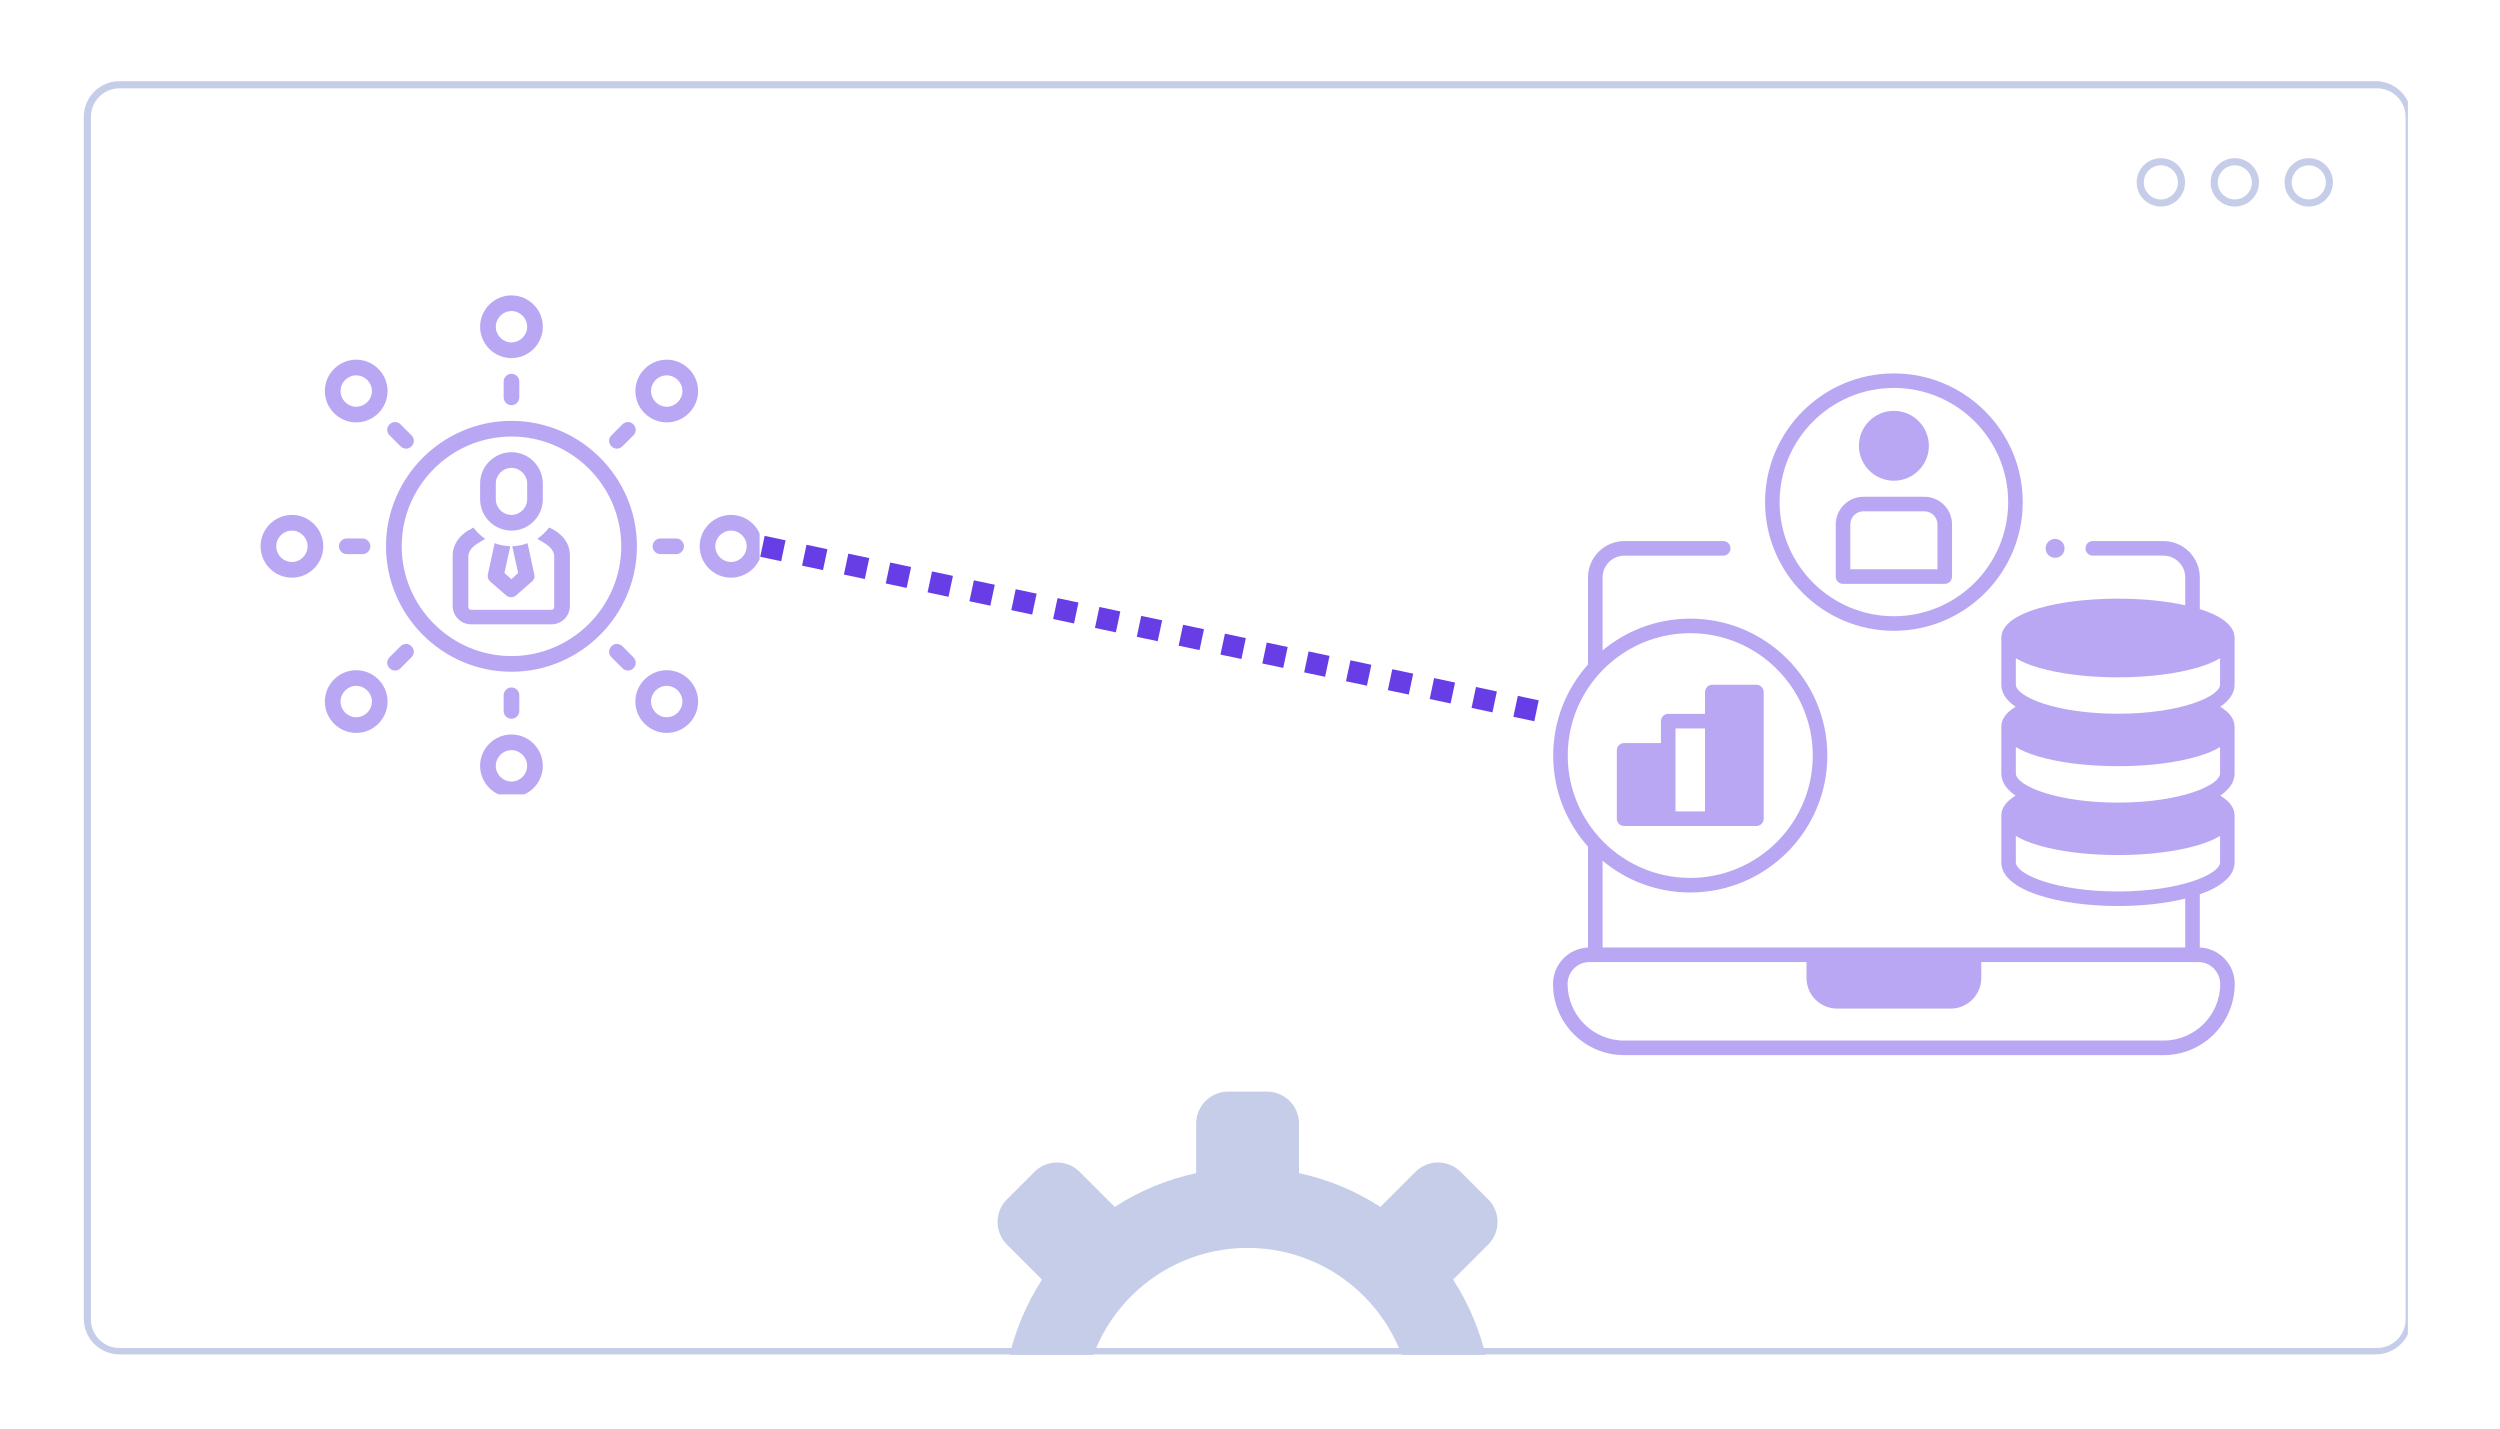 <?xml version="1.0" encoding="UTF-8"?> <svg xmlns="http://www.w3.org/2000/svg" xmlns:xlink="http://www.w3.org/1999/xlink" width="350" zoomAndPan="magnify" viewBox="0 0 262.5 150" height="200" preserveAspectRatio="xMidYMid meet" version="1.0"><defs><clipPath id="c565c3ffe9"><path d="M 224.352 16.609 L 229.43 16.609 L 229.43 21.688 L 224.352 21.688 Z M 224.352 16.609 " clip-rule="nonzero"></path></clipPath><clipPath id="e79cbf64e9"><path d="M 226.891 16.609 C 225.488 16.609 224.352 17.746 224.352 19.148 C 224.352 20.551 225.488 21.688 226.891 21.688 C 228.293 21.688 229.43 20.551 229.43 19.148 C 229.43 17.746 228.293 16.609 226.891 16.609 Z M 226.891 16.609 " clip-rule="nonzero"></path></clipPath><clipPath id="4c03745837"><path d="M 232.117 16.609 L 237.191 16.609 L 237.191 21.688 L 232.117 21.688 Z M 232.117 16.609 " clip-rule="nonzero"></path></clipPath><clipPath id="40138ebda4"><path d="M 234.656 16.609 C 233.254 16.609 232.117 17.746 232.117 19.148 C 232.117 20.551 233.254 21.688 234.656 21.688 C 236.055 21.688 237.191 20.551 237.191 19.148 C 237.191 17.746 236.055 16.609 234.656 16.609 Z M 234.656 16.609 " clip-rule="nonzero"></path></clipPath><clipPath id="558bd3c380"><path d="M 239.879 16.609 L 244.957 16.609 L 244.957 21.688 L 239.879 21.688 Z M 239.879 16.609 " clip-rule="nonzero"></path></clipPath><clipPath id="88003dc02a"><path d="M 242.418 16.609 C 241.016 16.609 239.879 17.746 239.879 19.148 C 239.879 20.551 241.016 21.688 242.418 21.688 C 243.82 21.688 244.957 20.551 244.957 19.148 C 244.957 17.746 243.82 16.609 242.418 16.609 Z M 242.418 16.609 " clip-rule="nonzero"></path></clipPath><clipPath id="8371525d54"><path d="M 8.797 8.523 L 252.832 8.523 L 252.832 142.516 L 8.797 142.516 Z M 8.797 8.523 " clip-rule="nonzero"></path></clipPath><clipPath id="efc517d33b"><path d="M 12.539 8.523 L 249.453 8.523 C 250.445 8.523 251.398 8.918 252.098 9.621 C 252.801 10.32 253.195 11.273 253.195 12.266 L 253.195 138.469 C 253.195 139.461 252.801 140.414 252.098 141.117 C 251.398 141.816 250.445 142.211 249.453 142.211 L 12.539 142.211 C 11.547 142.211 10.598 141.816 9.895 141.117 C 9.191 140.414 8.797 139.461 8.797 138.469 L 8.797 12.266 C 8.797 11.273 9.191 10.32 9.895 9.621 C 10.598 8.918 11.547 8.523 12.539 8.523 Z M 12.539 8.523 " clip-rule="nonzero"></path></clipPath><clipPath id="0e538cf5cc"><path d="M 50 31.016 L 57 31.016 L 57 38 L 50 38 Z M 50 31.016 " clip-rule="nonzero"></path></clipPath><clipPath id="0516e8a295"><path d="M 27.359 54 L 34 54 L 34 61 L 27.359 61 Z M 27.359 54 " clip-rule="nonzero"></path></clipPath><clipPath id="bbfbda0e38"><path d="M 50 77 L 57 77 L 57 83.414 L 50 83.414 Z M 50 77 " clip-rule="nonzero"></path></clipPath><clipPath id="22b1dbd33c"><path d="M 73 54 L 79.758 54 L 79.758 61 L 73 61 Z M 73 54 " clip-rule="nonzero"></path></clipPath><clipPath id="2fc00fbd5b"><path d="M 185 39.207 L 213 39.207 L 213 67 L 185 67 Z M 185 39.207 " clip-rule="nonzero"></path></clipPath><clipPath id="86693cef81"><path d="M 163.066 56 L 234.93 56 L 234.93 111 L 163.066 111 Z M 163.066 56 " clip-rule="nonzero"></path></clipPath><clipPath id="2b88b4ca38"><path d="M 97.309 114.562 L 164.68 114.562 L 164.68 142.258 L 97.309 142.258 Z M 97.309 114.562 " clip-rule="nonzero"></path></clipPath></defs><g clip-path="url(#c565c3ffe9)"><g clip-path="url(#e79cbf64e9)"><path stroke-linecap="butt" transform="matrix(0.749, 0, 0, 0.749, 224.352, 16.611)" fill="none" stroke-linejoin="miter" d="M 3.391 -0.002 C 1.518 -0.002 -0.001 1.516 -0.001 3.389 C -0.001 5.263 1.518 6.781 3.391 6.781 C 5.265 6.781 6.783 5.263 6.783 3.389 C 6.783 1.516 5.265 -0.002 3.391 -0.002 Z M 3.391 -0.002 " stroke="#c5cde9" stroke-width="2" stroke-opacity="1" stroke-miterlimit="4"></path></g></g><g clip-path="url(#4c03745837)"><g clip-path="url(#40138ebda4)"><path stroke-linecap="butt" transform="matrix(0.749, 0, 0, 0.749, 232.116, 16.611)" fill="none" stroke-linejoin="miter" d="M 3.393 -0.002 C 1.52 -0.002 0.001 1.516 0.001 3.389 C 0.001 5.263 1.52 6.781 3.393 6.781 C 5.261 6.781 6.78 5.263 6.78 3.389 C 6.78 1.516 5.261 -0.002 3.393 -0.002 Z M 3.393 -0.002 " stroke="#c5cde9" stroke-width="2" stroke-opacity="1" stroke-miterlimit="4"></path></g></g><g clip-path="url(#558bd3c380)"><g clip-path="url(#88003dc02a)"><path stroke-linecap="butt" transform="matrix(0.749, 0, 0, 0.749, 239.881, 16.611)" fill="none" stroke-linejoin="miter" d="M 3.39 -0.002 C 1.516 -0.002 -0.002 1.516 -0.002 3.389 C -0.002 5.263 1.516 6.781 3.39 6.781 C 5.263 6.781 6.782 5.263 6.782 3.389 C 6.782 1.516 5.263 -0.002 3.39 -0.002 Z M 3.39 -0.002 " stroke="#c5cde9" stroke-width="2" stroke-opacity="1" stroke-miterlimit="4"></path></g></g><g clip-path="url(#8371525d54)"><g clip-path="url(#efc517d33b)"><path stroke-linecap="butt" transform="matrix(0.749, 0, 0, 0.749, 8.798, 8.523)" fill="none" stroke-linejoin="miter" d="M 4.998 0.001 L 321.485 0.001 C 322.81 0.001 324.084 0.528 325.018 1.467 C 325.957 2.401 326.484 3.674 326.484 5 L 326.484 173.591 C 326.484 174.917 325.957 176.19 325.018 177.129 C 324.084 178.063 322.81 178.59 321.485 178.59 L 4.998 178.59 C 3.672 178.59 2.404 178.063 1.465 177.129 C 0.526 176.19 -0.001 174.917 -0.001 173.591 L -0.001 5 C -0.001 3.674 0.526 2.401 1.465 1.467 C 2.404 0.528 3.672 0.001 4.998 0.001 Z M 4.998 0.001 " stroke="#c5cde9" stroke-width="2" stroke-opacity="1" stroke-miterlimit="4"></path></g></g><path fill="#baa7f4" d="M 53.703 44.188 C 46.461 44.188 40.531 50.117 40.531 57.359 C 40.531 64.605 46.461 70.535 53.703 70.535 C 60.949 70.535 66.879 64.605 66.879 57.359 C 66.879 50.117 60.949 44.188 53.703 44.188 Z M 53.703 68.887 C 47.363 68.887 42.18 63.699 42.18 57.359 C 42.18 51.023 47.363 45.836 53.703 45.836 C 60.043 45.836 65.23 51.023 65.23 57.359 C 65.23 63.699 60.043 68.887 53.703 68.887 Z M 53.703 68.887 " fill-opacity="1" fill-rule="nonzero"></path><path fill="#baa7f4" d="M 51.934 57.031 L 51.234 60.285 C 51.152 60.57 51.277 60.902 51.48 61.066 L 53.129 62.508 C 53.293 62.629 53.457 62.711 53.664 62.711 C 53.871 62.711 54.035 62.629 54.199 62.508 L 55.844 61.066 C 56.094 60.859 56.176 60.57 56.094 60.285 L 55.391 57.031 C 54.898 57.238 54.363 57.32 53.785 57.359 L 54.406 60.16 L 53.703 60.82 L 52.965 60.16 L 53.582 57.359 C 53.004 57.32 52.469 57.238 51.934 57.031 Z M 51.934 57.031 " fill-opacity="1" fill-rule="nonzero"></path><path fill="#baa7f4" d="M 58.066 55.59 L 57.656 55.387 C 57.328 55.84 56.875 56.25 56.422 56.578 L 57.246 57.074 C 57.246 57.074 57.285 57.074 57.285 57.113 C 57.285 57.113 58.152 57.566 58.191 58.391 L 58.191 63.742 C 58.191 63.906 58.066 64.031 57.902 64.031 L 49.465 64.031 C 49.301 64.031 49.176 63.906 49.176 63.742 L 49.176 58.391 C 49.219 57.566 50.039 57.156 50.082 57.113 C 50.082 57.113 50.125 57.113 50.125 57.074 L 50.945 56.578 C 50.453 56.25 50.039 55.84 49.711 55.387 L 49.301 55.633 C 49.094 55.715 47.613 56.539 47.531 58.227 C 47.531 58.227 47.531 63.617 47.531 63.617 C 47.531 64.688 48.395 65.555 49.465 65.555 L 57.902 65.555 C 58.973 65.555 59.84 64.688 59.84 63.617 C 59.84 63.617 59.84 58.227 59.84 58.227 C 59.797 56.539 58.316 55.715 58.066 55.59 Z M 58.066 55.59 " fill-opacity="1" fill-rule="nonzero"></path><g clip-path="url(#0e538cf5cc)"><path fill="#baa7f4" d="M 53.703 37.602 C 55.516 37.602 56.996 36.121 56.996 34.309 C 56.996 32.496 55.516 31.016 53.703 31.016 C 51.895 31.016 50.41 32.496 50.41 34.309 C 50.41 36.121 51.895 37.602 53.703 37.602 Z M 53.703 32.66 C 54.609 32.66 55.352 33.402 55.352 34.309 C 55.352 35.215 54.609 35.953 53.703 35.953 C 52.801 35.953 52.059 35.215 52.059 34.309 C 52.059 33.402 52.801 32.66 53.703 32.66 Z M 53.703 32.66 " fill-opacity="1" fill-rule="nonzero"></path></g><path fill="#baa7f4" d="M 52.883 40.07 L 52.883 41.719 C 52.883 42.172 53.25 42.543 53.703 42.543 C 54.156 42.543 54.527 42.172 54.527 41.719 L 54.527 40.07 C 54.527 39.617 54.156 39.25 53.703 39.25 C 53.25 39.25 52.883 39.617 52.883 40.07 Z M 52.883 40.07 " fill-opacity="1" fill-rule="nonzero"></path><path fill="#baa7f4" d="M 40.902 45.711 C 40.902 45.711 42.055 46.863 42.055 46.863 C 42.383 47.191 42.918 47.191 43.207 46.863 C 43.535 46.535 43.535 46.039 43.207 45.711 L 42.055 44.559 C 41.727 44.23 41.23 44.23 40.902 44.559 C 40.574 44.887 40.574 45.383 40.902 45.711 Z M 40.902 45.711 " fill-opacity="1" fill-rule="nonzero"></path><g clip-path="url(#0516e8a295)"><path fill="#baa7f4" d="M 30.652 54.066 C 28.84 54.066 27.359 55.551 27.359 57.359 C 27.359 59.172 28.84 60.656 30.652 60.656 C 32.461 60.656 33.945 59.172 33.945 57.359 C 33.945 55.551 32.461 54.066 30.652 54.066 Z M 30.652 59.008 C 29.746 59.008 29.004 58.266 29.004 57.359 C 29.004 56.457 29.746 55.715 30.652 55.715 C 31.559 55.715 32.297 56.457 32.297 57.359 C 32.297 58.266 31.559 59.008 30.652 59.008 Z M 30.652 59.008 " fill-opacity="1" fill-rule="nonzero"></path></g><path fill="#baa7f4" d="M 36.414 56.539 C 35.961 56.539 35.59 56.91 35.59 57.359 C 35.59 57.812 35.961 58.184 36.414 58.184 L 38.062 58.184 C 38.516 58.184 38.887 57.812 38.887 57.359 C 38.887 56.91 38.516 56.539 38.062 56.539 Z M 36.414 56.539 " fill-opacity="1" fill-rule="nonzero"></path><path fill="#baa7f4" d="M 42.055 67.859 L 40.902 69.012 C 40.574 69.34 40.574 69.836 40.902 70.164 C 41.23 70.492 41.766 70.492 42.055 70.164 L 43.207 69.012 C 43.535 68.684 43.535 68.188 43.207 67.859 C 42.918 67.527 42.383 67.527 42.055 67.859 Z M 42.055 67.859 " fill-opacity="1" fill-rule="nonzero"></path><g clip-path="url(#bbfbda0e38)"><path fill="#baa7f4" d="M 53.703 77.121 C 51.895 77.121 50.41 78.602 50.41 80.414 C 50.41 82.227 51.895 83.707 53.703 83.707 C 55.516 83.707 56.996 82.227 56.996 80.414 C 56.996 78.602 55.516 77.121 53.703 77.121 Z M 53.703 82.062 C 52.801 82.062 52.059 81.32 52.059 80.414 C 52.059 79.508 52.801 78.766 53.703 78.766 C 54.609 78.766 55.352 79.508 55.352 80.414 C 55.352 81.32 54.609 82.062 53.703 82.062 Z M 53.703 82.062 " fill-opacity="1" fill-rule="nonzero"></path></g><path fill="#baa7f4" d="M 54.527 74.652 L 54.527 73.004 C 54.527 72.551 54.156 72.18 53.703 72.18 C 53.25 72.18 52.883 72.551 52.883 73.004 L 52.883 74.652 C 52.883 75.105 53.25 75.473 53.703 75.473 C 54.156 75.473 54.527 75.105 54.527 74.652 Z M 54.527 74.652 " fill-opacity="1" fill-rule="nonzero"></path><path fill="#baa7f4" d="M 66.508 69.012 L 65.355 67.859 C 65.023 67.527 64.531 67.527 64.203 67.859 C 63.871 68.188 63.871 68.684 64.203 69.012 L 65.355 70.164 C 65.684 70.492 66.219 70.492 66.508 70.164 C 66.836 69.836 66.836 69.34 66.508 69.012 Z M 66.508 69.012 " fill-opacity="1" fill-rule="nonzero"></path><g clip-path="url(#22b1dbd33c)"><path fill="#baa7f4" d="M 76.758 54.066 C 74.945 54.066 73.465 55.551 73.465 57.359 C 73.465 59.172 74.945 60.656 76.758 60.656 C 78.57 60.656 80.051 59.172 80.051 57.359 C 80.051 55.551 78.57 54.066 76.758 54.066 Z M 76.758 59.008 C 75.852 59.008 75.109 58.266 75.109 57.359 C 75.109 56.457 75.852 55.715 76.758 55.715 C 77.664 55.715 78.402 56.457 78.402 57.359 C 78.402 58.266 77.664 59.008 76.758 59.008 Z M 76.758 59.008 " fill-opacity="1" fill-rule="nonzero"></path></g><path fill="#baa7f4" d="M 70.996 58.184 C 71.445 58.184 71.816 57.812 71.816 57.359 C 71.816 56.91 71.445 56.539 70.996 56.539 L 69.348 56.539 C 68.895 56.539 68.523 56.91 68.523 57.359 C 68.523 57.812 68.895 58.184 69.348 58.184 Z M 70.996 58.184 " fill-opacity="1" fill-rule="nonzero"></path><path fill="#baa7f4" d="M 53.703 55.715 C 55.516 55.715 56.996 54.234 56.996 52.422 L 56.996 50.773 C 56.996 48.965 55.516 47.48 53.703 47.48 C 51.895 47.48 50.41 48.965 50.41 50.773 L 50.41 52.422 C 50.41 54.234 51.895 55.715 53.703 55.715 Z M 52.059 50.773 C 52.059 49.867 52.801 49.129 53.703 49.129 C 54.609 49.129 55.352 49.867 55.352 50.773 L 55.352 52.422 C 55.352 53.328 54.609 54.066 53.703 54.066 C 52.801 54.066 52.059 53.328 52.059 52.422 Z M 52.059 50.773 " fill-opacity="1" fill-rule="nonzero"></path><path fill="#baa7f4" d="M 65.355 46.863 C 65.355 46.863 66.508 45.711 66.508 45.711 C 66.836 45.383 66.836 44.887 66.508 44.559 C 66.18 44.23 65.684 44.23 65.355 44.559 L 64.203 45.711 C 63.871 46.039 63.871 46.535 64.203 46.863 C 64.488 47.191 65.023 47.191 65.355 46.863 Z M 65.355 46.863 " fill-opacity="1" fill-rule="nonzero"></path><path fill="#baa7f4" d="M 37.402 44.352 C 39.215 44.352 40.695 42.871 40.695 41.059 C 40.695 39.25 39.215 37.766 37.402 37.766 C 35.59 37.766 34.109 39.25 34.109 41.059 C 34.109 42.871 35.59 44.352 37.402 44.352 Z M 37.402 39.414 C 38.309 39.414 39.051 40.152 39.051 41.059 C 39.051 41.965 38.309 42.707 37.402 42.707 C 36.496 42.707 35.758 41.965 35.758 41.059 C 35.758 40.152 36.496 39.414 37.402 39.414 Z M 37.402 39.414 " fill-opacity="1" fill-rule="nonzero"></path><path fill="#baa7f4" d="M 70.008 37.766 C 68.195 37.766 66.715 39.25 66.715 41.059 C 66.715 42.871 68.195 44.352 70.008 44.352 C 71.816 44.352 73.301 42.871 73.301 41.059 C 73.301 39.25 71.816 37.766 70.008 37.766 Z M 70.008 42.707 C 69.102 42.707 68.359 41.965 68.359 41.059 C 68.359 40.152 69.102 39.414 70.008 39.414 C 70.91 39.414 71.652 40.152 71.652 41.059 C 71.652 41.965 70.91 42.707 70.008 42.707 Z M 70.008 42.707 " fill-opacity="1" fill-rule="nonzero"></path><path fill="#baa7f4" d="M 37.402 70.371 C 35.59 70.371 34.109 71.852 34.109 73.664 C 34.109 75.473 35.59 76.957 37.402 76.957 C 39.215 76.957 40.695 75.473 40.695 73.664 C 40.695 71.852 39.215 70.371 37.402 70.371 Z M 37.402 75.309 C 36.496 75.309 35.758 74.57 35.758 73.664 C 35.758 72.758 36.496 72.016 37.402 72.016 C 38.309 72.016 39.051 72.758 39.051 73.664 C 39.051 74.57 38.309 75.309 37.402 75.309 Z M 37.402 75.309 " fill-opacity="1" fill-rule="nonzero"></path><path fill="#baa7f4" d="M 70.008 70.371 C 68.195 70.371 66.715 71.852 66.715 73.664 C 66.715 75.473 68.195 76.957 70.008 76.957 C 71.816 76.957 73.301 75.473 73.301 73.664 C 73.301 71.852 71.816 70.371 70.008 70.371 Z M 70.008 75.309 C 69.102 75.309 68.359 74.57 68.359 73.664 C 68.359 72.758 69.102 72.016 70.008 72.016 C 70.91 72.016 71.652 72.758 71.652 73.664 C 71.652 74.57 70.91 75.309 70.008 75.309 Z M 70.008 75.309 " fill-opacity="1" fill-rule="nonzero"></path><path fill="#baa7f4" d="M 170.531 86.73 L 184.422 86.73 C 184.844 86.73 185.188 86.387 185.188 85.965 L 185.188 72.664 C 185.188 72.242 184.844 71.898 184.422 71.898 L 179.793 71.898 C 179.371 71.898 179.027 72.242 179.027 72.664 L 179.027 74.957 L 175.16 74.957 C 174.738 74.957 174.398 75.301 174.398 75.723 L 174.398 78.02 L 170.531 78.02 C 170.109 78.02 169.766 78.359 169.766 78.781 L 169.766 85.965 C 169.766 86.387 170.109 86.73 170.531 86.73 Z M 175.926 76.488 L 179.027 76.488 L 179.027 85.199 L 175.926 85.199 Z M 175.926 76.488 " fill-opacity="1" fill-rule="nonzero"></path><g clip-path="url(#2fc00fbd5b)"><path fill="#baa7f4" d="M 198.859 66.234 C 206.32 66.234 212.387 60.172 212.387 52.719 C 212.387 45.27 206.32 39.207 198.859 39.207 C 191.398 39.207 185.332 45.27 185.332 52.719 C 185.332 60.172 191.398 66.234 198.859 66.234 Z M 198.859 40.734 C 205.477 40.734 210.859 46.113 210.859 52.719 C 210.859 59.328 205.477 64.703 198.859 64.703 C 192.242 64.703 186.859 59.328 186.859 52.719 C 186.859 46.113 192.242 40.734 198.859 40.734 Z M 198.859 40.734 " fill-opacity="1" fill-rule="nonzero"></path></g><path fill="#baa7f4" d="M 204.199 61.305 L 193.52 61.305 C 193.094 61.305 192.754 60.961 192.754 60.539 L 192.754 55.062 C 192.754 53.461 194.059 52.16 195.66 52.16 L 202.059 52.16 C 203.66 52.16 204.965 53.461 204.965 55.062 L 204.965 60.539 C 204.965 60.961 204.621 61.305 204.199 61.305 Z M 194.281 59.773 L 203.434 59.773 L 203.434 55.062 C 203.434 54.305 202.816 53.688 202.059 53.688 L 195.66 53.688 C 194.898 53.688 194.281 54.305 194.281 55.062 Z M 194.281 59.773 " fill-opacity="1" fill-rule="nonzero"></path><path fill="#baa7f4" d="M 198.859 50.477 C 200.883 50.477 202.531 48.832 202.531 46.809 C 202.531 44.785 200.883 43.137 198.859 43.137 C 196.836 43.137 195.188 44.785 195.188 46.809 C 195.188 48.832 196.836 50.477 198.859 50.477 Z M 198.859 50.477 " fill-opacity="1" fill-rule="nonzero"></path><path fill="#baa7f4" d="M 216.777 57.578 C 216.777 57.711 216.754 57.836 216.703 57.957 C 216.652 58.078 216.582 58.188 216.488 58.281 C 216.395 58.375 216.289 58.445 216.164 58.496 C 216.043 58.547 215.918 58.57 215.785 58.57 C 215.652 58.57 215.527 58.547 215.406 58.496 C 215.281 58.445 215.176 58.375 215.082 58.281 C 214.988 58.188 214.918 58.078 214.867 57.957 C 214.816 57.836 214.789 57.711 214.789 57.578 C 214.789 57.445 214.816 57.32 214.867 57.195 C 214.918 57.074 214.988 56.969 215.082 56.875 C 215.176 56.781 215.281 56.711 215.406 56.66 C 215.527 56.609 215.652 56.582 215.785 56.582 C 215.918 56.582 216.043 56.609 216.164 56.66 C 216.289 56.711 216.395 56.781 216.488 56.875 C 216.582 56.969 216.652 57.074 216.703 57.195 C 216.754 57.32 216.777 57.445 216.777 57.578 Z M 216.777 57.578 " fill-opacity="1" fill-rule="nonzero"></path><g clip-path="url(#86693cef81)"><path fill="#baa7f4" d="M 230.98 99.488 L 230.98 93.902 C 233.176 93.133 234.633 92.008 234.633 90.543 C 234.633 90.543 234.633 85.688 234.633 85.648 C 234.633 84.848 234.129 84.145 233.129 83.539 C 234.074 82.895 234.633 82.121 234.633 81.215 L 234.633 76.32 C 234.633 75.52 234.125 74.812 233.129 74.211 C 234.074 73.566 234.633 72.789 234.633 71.883 L 234.633 66.988 C 234.633 66.117 233.992 64.895 230.98 63.953 L 230.98 60.637 C 230.98 58.527 229.266 56.812 227.156 56.812 L 219.742 56.812 C 219.316 56.812 218.977 57.156 218.977 57.578 C 218.977 58 219.316 58.34 219.742 58.34 L 227.156 58.34 C 228.422 58.34 229.449 59.371 229.449 60.637 L 229.449 63.551 C 227.414 63.102 224.961 62.859 222.383 62.859 C 219.246 62.859 216.285 63.219 214.047 63.875 C 210.812 64.824 210.137 66.094 210.137 66.988 L 210.137 71.883 C 210.137 72.789 210.695 73.566 211.641 74.207 C 210.641 74.812 210.137 75.52 210.137 76.32 L 210.137 81.215 C 210.137 82.121 210.695 82.895 211.641 83.539 C 210.641 84.145 210.137 84.848 210.137 85.648 L 210.137 90.543 C 210.137 93.555 216.297 95.133 222.383 95.133 C 224.867 95.133 227.363 94.871 229.449 94.355 L 229.449 99.484 L 168.27 99.484 L 168.27 90.375 C 170.766 92.457 173.977 93.711 177.477 93.711 C 185.414 93.711 191.871 87.262 191.871 79.332 C 191.871 71.406 185.414 64.957 177.477 64.957 C 173.977 64.957 170.766 66.211 168.27 68.293 L 168.27 60.637 C 168.27 59.371 169.297 58.344 170.562 58.344 L 180.938 58.344 C 181.359 58.344 181.703 58 181.703 57.578 C 181.703 57.156 181.359 56.812 180.938 56.812 L 170.562 56.812 C 168.453 56.812 166.738 58.527 166.738 60.637 L 166.738 69.773 C 164.469 72.316 163.086 75.664 163.086 79.332 C 163.086 83 164.469 86.352 166.738 88.895 L 166.738 99.488 C 164.699 99.57 163.066 101.254 163.066 103.32 C 163.066 107.438 166.418 110.789 170.535 110.789 L 227.184 110.789 C 231.301 110.789 234.648 107.438 234.648 103.309 C 234.648 101.254 233.016 99.57 230.98 99.488 Z M 211.664 69.113 C 212.238 69.461 213.012 69.801 214.047 70.102 C 216.285 70.758 219.246 71.121 222.383 71.121 C 225.523 71.121 228.484 70.758 230.719 70.102 C 231.758 69.801 232.531 69.461 233.105 69.113 L 233.105 71.883 C 233.105 73.133 228.93 74.941 222.383 74.941 C 215.84 74.941 211.664 73.133 211.664 71.883 Z M 211.664 78.445 C 212.238 78.793 213.012 79.129 214.047 79.434 C 216.285 80.09 219.246 80.449 222.383 80.449 C 225.523 80.449 228.484 80.09 230.719 79.434 C 231.758 79.129 232.531 78.793 233.105 78.445 L 233.105 81.215 C 233.105 82.461 228.93 84.273 222.383 84.273 C 215.84 84.273 211.664 82.461 211.664 81.215 Z M 222.383 93.602 C 215.84 93.602 211.664 91.793 211.664 90.543 L 211.664 87.773 C 212.238 88.121 213.012 88.461 214.047 88.762 C 216.285 89.418 219.246 89.781 222.383 89.781 C 225.523 89.781 228.484 89.418 230.719 88.762 C 231.758 88.461 232.531 88.121 233.105 87.773 L 233.105 90.543 C 233.105 91.793 228.93 93.602 222.383 93.602 Z M 164.613 79.332 C 164.613 72.25 170.383 66.484 177.477 66.484 C 184.57 66.484 190.34 72.25 190.34 79.332 C 190.34 86.418 184.57 92.18 177.477 92.18 C 170.383 92.18 164.613 86.418 164.613 79.332 Z M 227.184 109.258 L 170.535 109.258 C 167.262 109.258 164.598 106.594 164.598 103.309 C 164.598 102.043 165.625 101.016 166.891 101.016 L 189.684 101.016 L 189.684 102.691 C 189.684 104.461 191.121 105.902 192.895 105.902 L 204.824 105.902 C 206.594 105.902 208.035 104.461 208.035 102.691 L 208.035 101.016 L 230.828 101.016 C 232.09 101.016 233.121 102.043 233.121 103.32 C 233.121 106.594 230.457 109.258 227.184 109.258 Z M 227.184 109.258 " fill-opacity="1" fill-rule="nonzero"></path></g><g clip-path="url(#2b88b4ca38)"><path fill="#c5cde9" d="M 136.395 123.18 L 136.395 117.969 C 136.395 116.129 134.887 114.621 133.047 114.621 L 128.941 114.621 C 127.102 114.621 125.598 116.129 125.598 117.969 L 125.598 123.18 C 122.504 123.844 119.617 125.059 117.047 126.727 L 113.359 123.039 C 112.059 121.734 109.926 121.734 108.625 123.039 L 105.723 125.938 C 104.422 127.238 104.422 129.371 105.723 130.672 L 109.41 134.359 C 107.746 136.93 106.531 139.816 105.867 142.91 L 100.656 142.91 C 98.816 142.91 97.309 144.414 97.309 146.258 L 97.309 150.359 C 97.309 152.199 98.816 153.707 100.656 153.707 L 104.816 153.707 C 105.391 150.773 107.98 148.559 111.082 148.559 C 112.027 148.559 112.93 148.766 113.738 149.137 C 113.727 148.863 113.719 148.586 113.719 148.309 C 113.719 138.766 121.453 131.031 130.996 131.031 C 140.535 131.031 148.27 138.766 148.27 148.309 C 148.27 148.586 148.262 148.863 148.25 149.137 C 149.059 148.766 149.961 148.559 150.91 148.559 C 154.012 148.559 156.598 150.773 157.176 153.707 L 161.332 153.707 C 163.176 153.707 164.68 152.199 164.68 150.359 L 164.68 146.258 C 164.68 144.414 163.176 142.91 161.332 142.91 L 156.121 142.91 C 155.461 139.816 154.242 136.93 152.578 134.359 L 156.266 130.672 C 157.566 129.371 157.566 127.238 156.266 125.938 L 153.363 123.039 C 152.062 121.734 149.934 121.734 148.629 123.039 L 144.941 126.727 C 142.371 125.059 139.484 123.844 136.395 123.18 Z M 136.395 123.18 " fill-opacity="1" fill-rule="evenodd"></path></g><path fill="#673de6" d="M 80.289 56.266 L 82.484 56.734 L 82.02 58.93 L 79.824 58.461 M 84.684 57.199 L 86.879 57.668 L 86.414 59.863 L 84.215 59.395 M 89.074 58.133 L 91.273 58.598 L 90.805 60.797 L 88.609 60.328 M 93.469 59.066 L 95.668 59.531 L 95.199 61.73 L 93.004 61.262 M 97.863 60 L 100.059 60.465 L 99.594 62.664 L 97.395 62.195 M 102.258 60.934 L 104.453 61.398 L 103.984 63.598 L 101.789 63.129 M 106.648 61.867 L 108.848 62.332 L 108.379 64.531 L 106.184 64.062 M 111.043 62.801 L 113.238 63.266 L 112.773 65.465 L 110.578 64.996 M 115.438 63.734 L 117.633 64.199 L 117.168 66.398 L 114.969 65.93 M 119.828 64.668 L 122.027 65.133 L 121.559 67.328 L 119.363 66.863 M 124.223 65.602 L 126.418 66.066 L 125.953 68.262 L 123.758 67.797 M 128.617 66.535 L 130.812 67 L 130.348 69.195 L 128.148 68.73 M 133.012 67.469 L 135.207 67.934 L 134.738 70.129 L 132.543 69.664 M 137.402 68.398 L 139.602 68.867 L 139.133 71.062 L 136.938 70.598 M 141.797 69.332 L 143.992 69.801 L 143.527 71.996 L 141.328 71.531 M 146.191 70.266 L 148.387 70.734 L 147.922 72.93 L 145.723 72.465 M 150.582 71.199 L 152.781 71.668 L 152.312 73.863 L 150.117 73.398 M 154.977 72.133 L 157.172 72.602 L 156.707 74.797 L 154.512 74.332 M 159.371 73.066 L 161.566 73.535 L 161.102 75.73 L 158.902 75.266 " fill-opacity="1" fill-rule="nonzero"></path></svg> 
